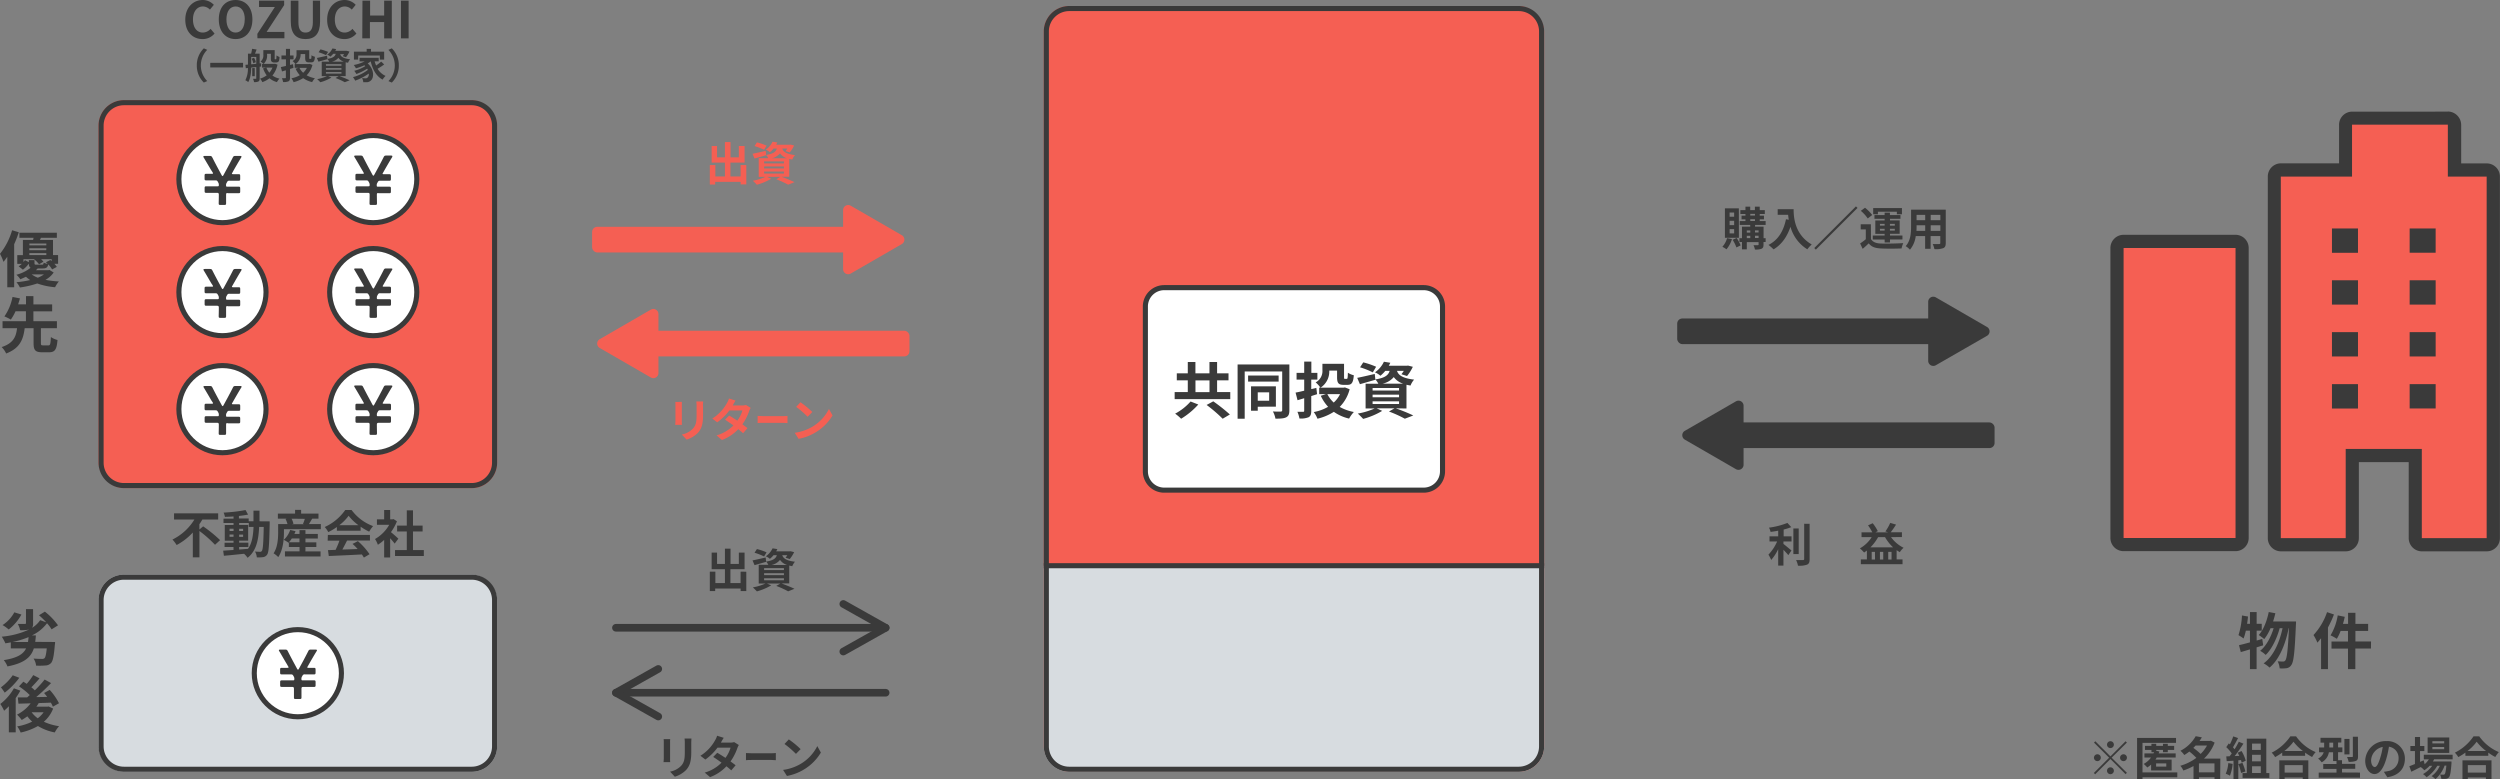 <svg xmlns="http://www.w3.org/2000/svg" viewBox="0 0 982.65 306.3"><rect x="0" y="0" width="982.65" height="306.3" fill="#808080" stroke="none"/><defs><style>.cls-1,.cls-7{fill:none;}.cls-1,.cls-5,.cls-7{stroke:#3a3a3a;}.cls-1{stroke-linecap:round;stroke-linejoin:round;stroke-width:3px;}.cls-2{fill:#f55f53;}.cls-3,.cls-5{fill:#fff;}.cls-4{fill:#3a3a3a;}.cls-5,.cls-7{stroke-miterlimit:10;stroke-width:2px;}.cls-6{fill:#d7dce0;}</style></defs><title>Asset 1</title><g id="Layer_2" data-name="Layer 2"><g id="レイヤー_2" data-name="レイヤー 2"><line class="cls-1" x1="242.1" y1="246.75" x2="348.11" y2="246.75"/><polyline class="cls-1" points="331.47 256.1 348.11 246.75 331.47 237.39"/><line class="cls-1" x1="348.11" y1="272.29" x2="242.1" y2="272.29"/><polyline class="cls-1" points="258.74 262.93 242.1 272.29 258.74 281.64"/><rect class="cls-2" x="410.27" y="2.36" width="196.67" height="301" rx="10"/><rect class="cls-3" x="450.2" y="113.06" width="116.8" height="79.6" rx="7.4"/><path class="cls-4" d="M559.6,114.06a6.41,6.41,0,0,1,6.4,6.4v64.8a6.41,6.41,0,0,1-6.4,6.4h-102a6.41,6.41,0,0,1-6.4-6.4v-64.8a6.41,6.41,0,0,1,6.4-6.4h102m0-2h-102a8.41,8.41,0,0,0-8.4,8.4v64.8a8.41,8.41,0,0,0,8.4,8.4h102a8.41,8.41,0,0,0,8.4-8.4v-64.8a8.41,8.41,0,0,0-8.4-8.4Z"/><path class="cls-4" d="M483.57,154.1v2.78H461.71V154.1h5.16v-4.61h-4.32v-2.76h4.32v-4.44h3v4.44h5.52v-4.44h3v4.44h4.49v2.76h-4.49v4.61ZM471,159a30,30,0,0,1-6.75,5.59,19.53,19.53,0,0,0-2.35-2,21.41,21.41,0,0,0,6.07-4.78Zm-1.11-4.87h5.52v-4.61h-5.52Zm7,3.62a70,70,0,0,1,6.52,5.16l-2.83,1.68a56.73,56.73,0,0,0-6.31-5.42Z"/><path class="cls-4" d="M506.8,161.25c0,1.49-.31,2.28-1.22,2.76s-2.26.55-4.25.55a9.72,9.72,0,0,0-1-2.83c1.27.07,2.66.07,3.07.05s.58-.17.58-.56V146H489.24v18.58h-2.79V143.25H506.8ZM502.58,150h-12v-2.4h12Zm-8.21,9.86v1.59h-2.64v-9.6h9.77v8Zm0-5.66v3.31h4.49v-3.31Z"/><path class="cls-4" d="M515.4,155.68v5.76c0,1.42-.27,2.11-1,2.54a8,8,0,0,1-3.65.51,10.86,10.86,0,0,0-.79-2.62c.91,0,1.92,0,2.24,0s.43-.12.43-.46v-4.89c-.92.29-1.8.55-2.62.79l-.77-3c.94-.16,2.09-.43,3.39-.74V149.2h-3v-2.64h3v-4.42h2.81v4.42h2.37v2.64H515.4v3.74l2-.48.29,2.48ZM530.49,153a15.18,15.18,0,0,1-3.91,6.94,18.05,18.05,0,0,0,5.57,2,12.83,12.83,0,0,0-1.87,2.59,16.89,16.89,0,0,1-6-2.66,21,21,0,0,1-6.44,2.71,10.89,10.89,0,0,0-1.46-2.62,17.22,17.22,0,0,0,5.64-2.06,16.91,16.91,0,0,1-2.88-4.34l2-.63h-2.62v-2.57H519a10.14,10.14,0,0,0-1.87-2.06,5,5,0,0,0,2.66-4.82V143h8.5v5.2c0,.65.07.73.36.73h.67c.36,0,.43-.34.48-2.43a7.32,7.32,0,0,0,2.33,1c-.24,2.95-.84,3.77-2.5,3.77h-1.51c-2,0-2.57-.7-2.57-3v-2.59h-3.07a7.56,7.56,0,0,1-3.41,6.69h9.05l.53-.09Zm-8.76,1.92a11.7,11.7,0,0,0,2.5,3.31,10.85,10.85,0,0,0,2.49-3.31Z"/><path class="cls-4" d="M548.66,160.5c2.45.87,5.21,2,6.84,2.81l-3.31,1.27a47.72,47.72,0,0,0-6.24-2.83l2.16-1.25h-7l2.18,1a29.43,29.43,0,0,1-7.49,3.15,27.78,27.78,0,0,0-2.11-2.09,27.78,27.78,0,0,0,6.6-2h-3.53v-9.74h5a7.12,7.12,0,0,0-1.13-1.66l0,.1c-2.07.6-4.3,1.25-6.1,1.75l-1.06-2.49c1.78-.34,4.35-.94,6.89-1.54l.24,2.16c3.82-.62,5.09-1.66,5.62-3.36h-1.73a12.9,12.9,0,0,1-1.92,1.92,7.69,7.69,0,0,0-2.13-1.35,10.43,10.43,0,0,0,3.52-4.17l2.52.41a10.92,10.92,0,0,1-.62,1.17H553l.43-.07,1.9.48a17.35,17.35,0,0,1-2.28,3.63l-2.21-.7a15.37,15.37,0,0,0,.94-1.32h-2.67c.51,1.53,1.87,2.86,6.72,3.43a7.81,7.81,0,0,0-1.41,2.33c-.58-.1-1.11-.19-1.59-.31v9.33Zm-9.07-14.13a31,31,0,0,0-5-2l1.25-1.94a30.54,30.54,0,0,1,5.06,1.73Zm-.08,7.13h10.4v-1h-10.4Zm0,2.64h10.4v-1h-10.4Zm0,2.66h10.4v-1.06h-10.4Zm12-8a7.19,7.19,0,0,1-3.67-2.59,7.85,7.85,0,0,1-4.4,2.59Z"/><path class="cls-4" d="M293.34,224.72v7.61h-2.23v-1h-10v1H279v-7.63h2.18v4.48h3.76v-5.44h-5.22v-6.53h2.12v4.45h3.1v-6h2.2v6h3.27v-4.45h2.25v6.53H287.1v5.44h4v-4.48Z"/><path class="cls-4" d="M307.15,229.33c1.83.65,3.91,1.51,5.13,2.1l-2.49,1a34.93,34.93,0,0,0-4.68-2.13l1.62-.93h-5.25l1.64.72a22.7,22.7,0,0,1-5.62,2.36,21.45,21.45,0,0,0-1.59-1.57,21,21,0,0,0,4.95-1.51h-2.64V222H302a5.1,5.1,0,0,0-.85-1.24l0,.07-4.57,1.31-.79-1.87c1.33-.25,3.26-.7,5.16-1.15l.18,1.62c2.87-.47,3.82-1.25,4.22-2.52h-1.3a9.79,9.79,0,0,1-1.44,1.44,5.84,5.84,0,0,0-1.6-1,7.92,7.92,0,0,0,2.65-3.13l1.89.3a8.18,8.18,0,0,1-.47.88h5.31l.32-.05,1.43.36a12.8,12.8,0,0,1-1.72,2.72l-1.65-.52a11.8,11.8,0,0,0,.7-1h-2c.38,1.15,1.41,2.14,5,2.57a6.25,6.25,0,0,0-1.06,1.75c-.43-.07-.83-.15-1.19-.24v7Zm-6.81-10.61a23.29,23.29,0,0,0-3.76-1.46l.94-1.45a23,23,0,0,1,3.79,1.29Zm0,5.35h7.79v-.77h-7.79Zm0,2h7.79v-.77h-7.79Zm0,2h7.79v-.79h-7.79Zm9-6a5.43,5.43,0,0,1-2.75-2,5.82,5.82,0,0,1-3.29,2Z"/><rect class="cls-2" x="232.73" y="89.15" width="103.05" height="10.08" rx="2.02"/><path class="cls-2" d="M334.39,107.52l20.06-11.58a2,2,0,0,0,0-3.5L334.39,80.86a2,2,0,0,0-3,1.74v23.18A2,2,0,0,0,334.39,107.52Z"/><rect class="cls-2" x="254.43" y="130" width="103.05" height="10.08" rx="2.02"/><path class="cls-2" d="M255.81,121.71,235.75,133.3a2,2,0,0,0,0,3.49l20.06,11.58a2,2,0,0,0,3-1.74V123.46A2,2,0,0,0,255.81,121.71Z"/><path class="cls-2" d="M293.34,64.87v7.62h-2.23v-1h-10v1.05H279V64.87h2.18v4.49h3.76V63.92h-5.22V57.38h2.12v4.45h3.1v-6h2.2v6h3.27V57.38h2.25v6.54H287.1v5.44h4V64.87Z"/><path class="cls-2" d="M307.15,69.48a54.89,54.89,0,0,1,5.13,2.11l-2.49,1a35.07,35.07,0,0,0-4.68-2.12l1.62-.94h-5.25l1.64.72a22.33,22.33,0,0,1-5.62,2.36c-.38-.41-1.14-1.19-1.59-1.57a21,21,0,0,0,4.95-1.51h-2.64V62.17H302a5.52,5.52,0,0,0-.85-1.24l0,.07c-1.55.45-3.22.94-4.57,1.31l-.79-1.87c1.33-.25,3.26-.7,5.16-1.15l.18,1.62c2.87-.47,3.82-1.24,4.22-2.52h-1.3a9.79,9.79,0,0,1-1.44,1.44,5.84,5.84,0,0,0-1.6-1,7.92,7.92,0,0,0,2.65-3.13l1.89.31c-.15.3-.29.59-.47.88h5.31l.32-.06,1.43.36a12.32,12.32,0,0,1-1.72,2.72l-1.65-.52a10.36,10.36,0,0,0,.7-1h-2c.38,1.15,1.41,2.14,5,2.57a6.25,6.25,0,0,0-1.06,1.75c-.43-.07-.83-.14-1.19-.23v7Zm-6.81-10.6a23.29,23.29,0,0,0-3.76-1.46l.94-1.46a23,23,0,0,1,3.79,1.3Zm0,5.34h7.79v-.77h-7.79Zm0,2h7.79v-.78h-7.79Zm0,2h7.79v-.79h-7.79Zm9-6a5.42,5.42,0,0,1-2.75-1.94,5.87,5.87,0,0,1-3.29,1.94Z"/><path class="cls-2" d="M268,159.36v6.09c0,.45,0,1.15.05,1.56H265.4c0-.34.09-1,.09-1.58v-6.07c0-.34,0-1-.07-1.39H268C268,158.39,268,158.79,268,159.36Zm8.34.27v3.57c0,3.87-.76,5.54-2.09,7a10.61,10.61,0,0,1-4.38,2.59l-1.87-2a8.13,8.13,0,0,0,4.32-2.27c1.24-1.35,1.48-2.7,1.48-5.51v-3.42a12.93,12.93,0,0,0-.11-1.8h2.72C276.33,158.33,276.3,158.91,276.3,159.63Z"/><path class="cls-2" d="M288,159.38h3.65a5.6,5.6,0,0,0,1.57-.2l1.84,1.14a7.91,7.91,0,0,0-.6,1.27,20.32,20.32,0,0,1-2.66,5.19c.77.56,1.47,1.08,2,1.51l-1.72,2c-.48-.45-1.15-1-1.89-1.61a16.79,16.79,0,0,1-6.44,4.27l-2.09-1.82a15.3,15.3,0,0,0,6.61-3.9c-1.17-.87-2.36-1.68-3.28-2.26l1.6-1.63c1,.54,2.09,1.27,3.23,2a12.92,12.92,0,0,0,2-4h-5.15a21.5,21.5,0,0,1-4.76,4.66l-1.94-1.49a16.57,16.57,0,0,0,5.72-6,7.3,7.3,0,0,0,.83-1.87l2.61.81A17.55,17.55,0,0,0,288,159.38Z"/><path class="cls-2" d="M300.11,163.57h7.74c.68,0,1.31-.07,1.68-.1v2.82c-.34,0-1.08-.09-1.68-.09h-7.74c-.82,0-1.78,0-2.32.09v-2.82C298.31,163.52,299.36,163.57,300.11,163.57Z"/><path class="cls-2" d="M319.28,167.75a16.91,16.91,0,0,0,6.55-7l1.41,2.54a19.21,19.21,0,0,1-6.67,6.66,19.55,19.55,0,0,1-6.68,2.54l-1.51-2.38A18.56,18.56,0,0,0,319.28,167.75Zm0-5.81-1.84,1.87a38.07,38.07,0,0,0-4.5-3.89l1.69-1.8A36.18,36.18,0,0,1,319.28,161.94Z"/><path class="cls-4" d="M263.38,291.87V298c0,.45,0,1.15.05,1.56h-2.61c0-.34.09-1,.09-1.58v-6.07c0-.34,0-1-.07-1.39h2.59C263.39,290.9,263.38,291.29,263.38,291.87Zm8.33.27v3.57c0,3.87-.75,5.54-2.09,7a10.64,10.64,0,0,1-4.37,2.59l-1.87-2a8.13,8.13,0,0,0,4.32-2.27c1.24-1.35,1.47-2.7,1.47-5.51v-3.42a13.11,13.11,0,0,0-.1-1.8h2.71C271.75,290.84,271.71,291.42,271.71,292.14Z"/><path class="cls-4" d="M283.37,291.89H287a5.6,5.6,0,0,0,1.57-.2l1.83,1.14a7.91,7.91,0,0,0-.59,1.27,20.71,20.71,0,0,1-2.67,5.19c.78.56,1.48,1.08,2,1.51l-1.71,2c-.48-.45-1.15-1-1.89-1.61a16.87,16.87,0,0,1-6.44,4.27L277,303.68a15.26,15.26,0,0,0,6.6-3.9c-1.17-.87-2.35-1.68-3.27-2.26l1.6-1.63c.95.54,2.09,1.27,3.22,2a12.7,12.7,0,0,0,2-4H282a21.46,21.46,0,0,1-4.75,4.66l-1.94-1.49a16.65,16.65,0,0,0,5.72-6,7.3,7.3,0,0,0,.83-1.87l2.61.81A19.89,19.89,0,0,0,283.37,291.89Z"/><path class="cls-4" d="M295.53,296.08h7.73c.68,0,1.32-.07,1.69-.1v2.82c-.35,0-1.08-.09-1.69-.09h-7.73c-.82,0-1.79,0-2.32.09V296C293.73,296,294.78,296.08,295.53,296.08Z"/><path class="cls-4" d="M314.69,300.26a17,17,0,0,0,6.56-7l1.4,2.54a19.17,19.17,0,0,1-6.66,6.66,19.63,19.63,0,0,1-6.68,2.54l-1.51-2.38A18.44,18.44,0,0,0,314.69,300.26Zm0-5.81-1.83,1.87a38.07,38.07,0,0,0-4.5-3.89l1.69-1.8A35.42,35.42,0,0,1,314.69,294.45Z"/><path class="cls-4" d="M72.83,7.74C72.83,2.86,76,0,79.71,0a6,6,0,0,1,4.34,1.9L82.51,3.78a3.9,3.9,0,0,0-2.74-1.24c-2.24,0-3.92,1.92-3.92,5.1s1.52,5.16,3.86,5.16a4.08,4.08,0,0,0,3.06-1.46l1.56,1.84a6,6,0,0,1-4.72,2.18C75.87,15.36,72.83,12.68,72.83,7.74Z"/><path class="cls-4" d="M86,7.62C86,2.8,88.67,0,92.59,0s6.62,2.82,6.62,7.62-2.7,7.74-6.62,7.74S86,12.42,86,7.62Zm10.22,0c0-3.18-1.4-5.08-3.6-5.08S89,4.44,89,7.62s1.4,5.18,3.6,5.18S96.19,10.78,96.19,7.62Z"/><path class="cls-4" d="M101.15,13.3l6.9-10.56h-6.24V.26h9.88V2l-6.9,10.56h7v2.48h-10.6Z"/><path class="cls-4" d="M114.29,8.42V.26h3V8.68c0,3.08,1.08,4.12,2.8,4.12s2.88-1,2.88-4.12V.26h2.84V8.42c0,4.92-2.1,6.94-5.72,6.94S114.29,13.34,114.29,8.42Z"/><path class="cls-4" d="M128.59,7.74c0-4.88,3.14-7.74,6.88-7.74a6,6,0,0,1,4.34,1.9l-1.54,1.88a3.9,3.9,0,0,0-2.74-1.24c-2.24,0-3.92,1.92-3.92,5.1s1.52,5.16,3.86,5.16a4.08,4.08,0,0,0,3.06-1.46l1.56,1.84a6,6,0,0,1-4.72,2.18C131.63,15.36,128.59,12.68,128.59,7.74Z"/><path class="cls-4" d="M142.47.26h3V6.1H151V.26H154V15.08H151V8.68h-5.6v6.4h-3Z"/><path class="cls-4" d="M157.61.26h3V15.08h-3Z"/><path class="cls-4" d="M80.12,19l1.33.59a8.75,8.75,0,0,0,0,12.27l-1.33.58a9.18,9.18,0,0,1-2.76-6.72A9.18,9.18,0,0,1,80.12,19Z"/><path class="cls-4" d="M95.53,24.7v1.81H82.64V24.7Z"/><path class="cls-4" d="M102.06,26.22V30.8c0,.63-.09,1-.5,1.23a3.55,3.55,0,0,1-1.71.25,4.84,4.84,0,0,0-.39-1.3h1.05c.17,0,.21,0,.21-.22v-4.4l-2,.21c0,1.85-.22,4.19-1.16,5.69a5,5,0,0,0-1.12-.73,10,10,0,0,0,1-4.8l-.82.08-.16-1.33,1-.09V21.09H98.7a13.72,13.72,0,0,0,.38-1.91l1.78.28c-.21.58-.44,1.15-.63,1.63h1.83v3.85l.59-.07,0,1.28Zm-3.33-.94,2-.2v-2.7h-2Zm1.11-2.58a5.47,5.47,0,0,1,.71,1.74l-1,.42a5.83,5.83,0,0,0-.63-1.77Zm.3,7.26h-1v-3.2h1Zm8.94-4.56a9.93,9.93,0,0,1-2,4.29,7.5,7.5,0,0,0,2.78,1.21,5.84,5.84,0,0,0-1,1.37,7.67,7.67,0,0,1-2.93-1.5,10,10,0,0,1-2.81,1.51,6.5,6.5,0,0,0-.89-1.38,7.77,7.77,0,0,0,2.59-1.29,10.19,10.19,0,0,1-1.42-2.75l1.29-.29H103V25.11h.58a8,8,0,0,0-1.16-.92,3,3,0,0,0,1.09-2.65V19.7h4.46v3.1a1.49,1.49,0,0,0,0,.42.14.14,0,0,0,.14.07h.23a.22.22,0,0,0,.18-.06c.06,0,.08-.11.11-.29s0-.63.06-1.16a3.81,3.81,0,0,0,1.19.61,6.77,6.77,0,0,1-.2,1.45,1,1,0,0,1-.47.56,1.73,1.73,0,0,1-.76.16h-.73a1.32,1.32,0,0,1-.94-.35c-.22-.22-.32-.53-.32-1.4V21.15h-1.48v.42a4.31,4.31,0,0,1-1.38,3.54h4.2l.27-.06Zm-4.37,1.17a7.17,7.17,0,0,0,1.15,2,6.58,6.58,0,0,0,1.23-2Z"/><path class="cls-4" d="M114,27.11v3.37c0,.82-.15,1.23-.6,1.48a4.82,4.82,0,0,1-2.13.29,6,6,0,0,0-.46-1.52c.53,0,1.12,0,1.3,0s.25-.06.25-.26V27.63l-1.52.46-.45-1.73c.54-.1,1.22-.26,2-.44V23.33h-1.76V21.79h1.76V19.21H114v2.58h1.39v1.54H114v2.19l1.17-.28.16,1.44Zm8.81-1.57a8.81,8.81,0,0,1-2.28,4.05,10.08,10.08,0,0,0,3.25,1.16,7.69,7.69,0,0,0-1.09,1.52,9.83,9.83,0,0,1-3.53-1.56,12.22,12.22,0,0,1-3.76,1.59,6.22,6.22,0,0,0-.85-1.53,10,10,0,0,0,3.29-1.21A9.7,9.7,0,0,1,116.19,27l1.18-.36h-1.53v-1.5h.28A6.29,6.29,0,0,0,115,24a2.91,2.91,0,0,0,1.55-2.81V19.72h5v3c0,.37,0,.42.21.42h.39c.21,0,.25-.2.28-1.42a4.28,4.28,0,0,0,1.36.59c-.14,1.72-.49,2.2-1.45,2.2h-.89c-1.15,0-1.5-.41-1.5-1.78V21.26h-1.79a4.44,4.44,0,0,1-2,3.91h5.28l.31-.06Zm-5.11,1.13a6.65,6.65,0,0,0,1.46,1.93,6.41,6.41,0,0,0,1.45-1.93Z"/><path class="cls-4" d="M133.44,29.93a42.39,42.39,0,0,1,4,1.64l-1.93.74a28,28,0,0,0-3.64-1.65l1.26-.73H129l1.27.56a17,17,0,0,1-4.37,1.83,15.65,15.65,0,0,0-1.23-1.21,16.66,16.66,0,0,0,3.85-1.18h-2.06V24.24h2.93a4.06,4.06,0,0,0-.66-1l0,0c-1.21.35-2.51.73-3.56,1l-.62-1.45c1-.2,2.54-.55,4-.9l.14,1.26c2.23-.36,3-1,3.28-2h-1a7.9,7.9,0,0,1-1.12,1.12,4.38,4.38,0,0,0-1.25-.78,6.06,6.06,0,0,0,2.06-2.44l1.47.24a5.51,5.51,0,0,1-.36.68H136l.25,0,1.11.28A9.86,9.86,0,0,1,136,22.48l-1.29-.41c.17-.21.36-.48.55-.77h-1.56c.3.9,1.09,1.67,3.92,2a4.84,4.84,0,0,0-.82,1.36q-.51-.07-.93-.18v5.45Zm-5.3-8.25a18,18,0,0,0-2.92-1.14l.73-1.13a17.54,17.54,0,0,1,3,1Zm0,4.16h6.07v-.6H128.1Zm0,1.54h6.07v-.6H128.1Zm0,1.55h6.07v-.61H128.1Zm7-4.69a4.19,4.19,0,0,1-2.14-1.51,4.51,4.51,0,0,1-2.57,1.51Z"/><path class="cls-4" d="M151,25.33a24.35,24.35,0,0,1-2.58,1.7,7.09,7.09,0,0,0,3.13,2.81,7.28,7.28,0,0,0-1.17,1.45c-2.49-1.33-3.88-3.91-4.68-7.17h0a9.29,9.29,0,0,1-1.17.81c2.64,2.3,2.54,5.78,1.15,6.79a2.3,2.3,0,0,1-1.71.59c-.35,0-.78,0-1.19,0a3.46,3.46,0,0,0-.47-1.59c.53,0,1,.06,1.34.06a1,1,0,0,0,.84-.29,1.83,1.83,0,0,0,.46-1.57,21.8,21.8,0,0,1-5.35,2.78,6.74,6.74,0,0,0-.87-1.39,16.19,16.19,0,0,0,5.85-2.83c-.09-.17-.17-.34-.27-.49a20.41,20.41,0,0,1-4.24,2.1,6.74,6.74,0,0,0-.84-1.26A15.31,15.31,0,0,0,143.57,26c-.11-.11-.22-.23-.35-.34a20.25,20.25,0,0,1-3.32,1.19,8.74,8.74,0,0,0-.85-1.3,16.68,16.68,0,0,0,4.28-1.41h-2V22.71h7.52v1.41h-1.6a14.12,14.12,0,0,0,.58,1.62,17.45,17.45,0,0,0,2-1.53Zm-10.24-1.9h-1.64V20.31h5v-1.1h1.71v1.1H151v3.12h-1.71V21.82H140.8Z"/><path class="cls-4" d="M154,32.46l-1.33-.58a8.75,8.75,0,0,0,0-12.27L154,19a9.22,9.22,0,0,1,2.76,6.72A9.22,9.22,0,0,1,154,32.46Z"/><path class="cls-4" d="M79.85,206.89a52,52,0,0,1,6.66,5.42l-2,1.82a46.71,46.71,0,0,0-6.12-5.42v10.36h-2.6v-9.76a23.89,23.89,0,0,1-6.36,4.92,14.29,14.29,0,0,0-1.64-2.16,21,21,0,0,0,8.62-7.86h-8v-2.44H85.75v2.44H79.53a20.14,20.14,0,0,1-1.16,1.84v2.08Z"/><path class="cls-4" d="M106,204.93s0,.78,0,1.06c-.18,8.18-.34,11.08-1,12a2.23,2.23,0,0,1-1.58,1,13.42,13.42,0,0,1-2.48.08,5.57,5.57,0,0,0-.7-2.28c.88.08,1.64.1,2,.1a.73.73,0,0,0,.68-.34c.42-.54.62-3,.74-9.44h-1.8c-.26,5.36-1.18,9.48-4.54,12.14a7.79,7.79,0,0,0-1.4-1.58c-2.88.3-5.76.6-7.92.78l-.28-2,4.06-.28V215H88.27v-1.68h3.52v-.78H88.35v-6.18h3.44v-.78H87.85v-1.72h3.94V203c-1.16.08-2.3.14-3.38.16a7.41,7.41,0,0,0-.52-1.68,62,62,0,0,0,8.62-1l1,1.78c-1.06.22-2.3.4-3.6.54v1h3.84v1.1h1.88c0-1.32,0-2.7,0-4.18H102c0,1.46,0,2.86,0,4.18Zm-15.76,3.78h1.56v-.88H90.23ZM91.79,211v-.9H90.23v.9ZM94,216c1.14-.08,2.32-.18,3.48-.28,1.56-2.16,2-5,2.18-8.6H97.79v-1.56H94v.78h3.54v6.18H94v.78h3.62V215H94Zm1.56-7.28v-.88H94v.88ZM94,210.13v.9h1.56v-.9Z"/><path class="cls-4" d="M126.11,206v2h-14.5v1.2c0,2.8-.36,7-2.24,9.78a9.44,9.44,0,0,0-1.84-1.5c1.64-2.44,1.8-5.92,1.8-8.3V206H113a10.23,10.23,0,0,0-.76-2l.44-.12h-3.46v-2h6.76v-1.46h2.38v1.46h6.82v2h-2.48c-.46.76-.9,1.52-1.28,2.12Zm-6.06,10.72H126v2H112v-2h5.74V215h-4.2v-1.78l-.12.12a10.46,10.46,0,0,0-1.88-1.14,9.41,9.41,0,0,0,2.52-3.9l2.1.48c-.12.36-.28.72-.44,1.08h2v-1.48h2.34v1.48h4.86v1.82h-4.86v1.5h4.28V215h-4.28Zm-2.34-3.58v-1.5h-3a11.76,11.76,0,0,1-1.14,1.5Zm-3.1-9.26a8.94,8.94,0,0,1,.74,2l-.6.16h4.7l-.36-.1a17,17,0,0,0,.72-2Z"/><path class="cls-4" d="M132.41,207.15a23.09,23.09,0,0,1-3.38,2,9.29,9.29,0,0,0-1.4-2,19.86,19.86,0,0,0,8.08-6.7h2.48a18.29,18.29,0,0,0,8.46,6.34,12.33,12.33,0,0,0-1.54,2.18,24.17,24.17,0,0,1-3.36-1.94v1.58h-9.34Zm-3.54,3.12h16.54v2.2h-9c-.58,1.18-1.24,2.42-1.84,3.54,1.92-.06,4-.14,6-.22a23.84,23.84,0,0,0-2-2l2.1-1.1a26.9,26.9,0,0,1,4.58,5.14l-2.22,1.34a10.6,10.6,0,0,0-.8-1.24c-4.7.26-9.64.46-13,.62l-.32-2.32,3-.1a38.41,38.41,0,0,0,1.52-3.62h-4.64Zm12-3.84a19.46,19.46,0,0,1-3.84-3.7,18.18,18.18,0,0,1-3.66,3.7Z"/><path class="cls-4" d="M155.13,213.67c-.42-.56-1.1-1.36-1.78-2.1v7.54H151v-6.9a16.55,16.55,0,0,1-2.48,1.92,9.53,9.53,0,0,0-1.12-2.26,14.94,14.94,0,0,0,5.58-5.58h-4.82v-2.16H151v-3.68h2.36v3.68h.9l.42-.1,1.34.86a19.41,19.41,0,0,1-2.36,4.28c1,.78,2.5,2.16,2.92,2.56Zm11.46,2.54v2.32H155.27v-2.32h4.62v-7.32h-3.8v-2.3h3.8v-6h2.44v6h3.78v2.3h-3.78v7.32Z"/><rect class="cls-2" x="38.73" y="39.36" width="156.67" height="152.5" rx="10"/><circle class="cls-5" cx="87.44" cy="70.4" r="17.13"/><path class="cls-4" d="M88.87,76.61c0,1.33,0,3,0,3.32,0,.52-.16.63-.76.63H86.72c-.63,0-.76-.09-.76-.66,0-.35.05-2,.05-3.29,0-.68-.14-.81-.82-.81H83.32l-2.23,0c-.57,0-.66-.16-.66-.79v-1c0-.62.09-.78.66-.78l2.23,0h2.2c.41,0,.49-.08.49-.51a1.56,1.56,0,0,0-.25-1l-.13-.25c-.27-.49-.44-.57-1-.57H83.29c-.76,0-1.88,0-2.23,0-.57,0-.65-.16-.65-.79v-1c0-.62.08-.79.65-.79.35,0,1.41,0,2.2,0,.3,0,.47-.06.47-.19a.61.61,0,0,0-.11-.3L83,66.85C82,65.22,81.09,63.61,80.11,62a1.08,1.08,0,0,1-.19-.44c0-.19.21-.27.65-.27h1.77c.71,0,.87.11,1.17.73.65,1.28,1.33,2.59,2,3.84l1.58,2.94c.16.27.27.4.38.4s.24-.13.38-.4l1.6-2.94c.68-1.28,1.36-2.56,2-3.84.3-.62.46-.73,1.17-.73h1.66c.43,0,.65.08.65.27a1.08,1.08,0,0,1-.19.44c-1,1.63-1.93,3.23-2.83,4.81L91.26,68a.5.5,0,0,0-.11.27c0,.13.14.19.44.19.78,0,1.82,0,2.17,0,.57,0,.65.17.65.79v1c0,.63-.08.79-.65.79-.35,0-1.44,0-2.2,0H90.25a.87.87,0,0,0-1,.55l-.16.27a1.63,1.63,0,0,0-.24,1c0,.43.08.51.51.51h2.21l2.2,0c.57,0,.65.16.65.78v1c0,.63-.08.79-.65.79l-2.2,0H89.68C89,75.8,88.87,75.93,88.87,76.61Z"/><circle class="cls-5" cx="87.44" cy="114.82" r="17.13"/><path class="cls-4" d="M88.87,121c0,1.33,0,3,0,3.32,0,.51-.16.62-.76.62H86.72c-.63,0-.76-.08-.76-.65,0-.35.05-2,.05-3.29,0-.68-.14-.82-.82-.82H83.32c-.79,0-1.88,0-2.23,0-.57,0-.66-.16-.66-.79v-1c0-.62.09-.79.66-.79.35,0,1.44,0,2.23,0h2.2c.41,0,.49-.08.49-.52a1.6,1.6,0,0,0-.25-1l-.13-.24c-.27-.49-.44-.57-1-.57H83.29c-.76,0-1.88,0-2.23,0-.57,0-.65-.17-.65-.79v-1c0-.63.08-.79.65-.79.35,0,1.41,0,2.2,0,.3,0,.47-.06.47-.19a.55.55,0,0,0-.11-.3L83,111.26c-.95-1.63-1.87-3.23-2.85-4.84a1.05,1.05,0,0,1-.19-.43c0-.19.21-.27.65-.27h1.77c.71,0,.87.1,1.17.73.65,1.28,1.33,2.58,2,3.83l1.58,2.94c.16.27.27.41.38.41s.24-.14.38-.41l1.6-2.94c.68-1.27,1.36-2.55,2-3.83.3-.63.46-.73,1.17-.73h1.66c.43,0,.65.08.65.27a1.05,1.05,0,0,1-.19.43c-1,1.63-1.93,3.24-2.83,4.82l-.68,1.19a.53.53,0,0,0-.11.28c0,.13.14.19.44.19.78,0,1.82,0,2.17,0,.57,0,.65.16.65.79v1c0,.62-.08.79-.65.79-.35,0-1.44,0-2.2,0H90.25a.87.87,0,0,0-1,.54l-.16.27a1.67,1.67,0,0,0-.24,1c0,.44.08.52.51.52h2.21c.78,0,1.84,0,2.2,0,.57,0,.65.17.65.79v1c0,.63-.08.79-.65.79-.36,0-1.42,0-2.2,0H89.68C89,120.21,88.87,120.35,88.87,121Z"/><circle class="cls-5" cx="146.7" cy="70.4" r="17.13"/><path class="cls-4" d="M148.13,76.61c0,1.33.05,3,.05,3.32,0,.52-.16.63-.76.63H146c-.63,0-.76-.09-.76-.66,0-.35.05-2,.05-3.29,0-.68-.13-.81-.82-.81h-1.87l-2.23,0c-.57,0-.65-.16-.65-.79v-1c0-.62.08-.78.65-.78l2.23,0h2.2c.41,0,.49-.08.49-.51a1.63,1.63,0,0,0-.24-1l-.14-.25c-.27-.49-.44-.57-1-.57h-1.33c-.76,0-1.88,0-2.23,0-.57,0-.65-.16-.65-.79v-1c0-.62.08-.79.65-.79.35,0,1.42,0,2.2,0,.3,0,.47-.06.47-.19a.61.61,0,0,0-.11-.3l-.66-1.14c-.95-1.63-1.87-3.24-2.85-4.84a1.08,1.08,0,0,1-.19-.44c0-.19.22-.27.65-.27h1.77c.71,0,.87.11,1.17.73.65,1.28,1.33,2.59,2,3.84l1.58,2.94c.16.27.27.4.38.4s.24-.13.38-.4l1.61-2.94c.68-1.28,1.36-2.56,2-3.84.3-.62.46-.73,1.17-.73h1.66c.43,0,.65.08.65.27A1.08,1.08,0,0,1,154,62c-1,1.63-1.93,3.23-2.83,4.81l-.68,1.2a.5.5,0,0,0-.11.27c0,.13.14.19.44.19.79,0,1.82,0,2.17,0,.57,0,.66.17.66.79v1c0,.63-.09.79-.66.79-.35,0-1.44,0-2.2,0h-1.31a.87.87,0,0,0-1,.55l-.16.27a1.63,1.63,0,0,0-.24,1c0,.43.08.51.51.51h2.21l2.2,0c.57,0,.65.16.65.78v1c0,.63-.08.79-.65.79l-2.2,0h-1.91C148.26,75.8,148.13,75.93,148.13,76.61Z"/><circle class="cls-5" cx="146.7" cy="114.82" r="17.13"/><path class="cls-4" d="M148.13,121c0,1.33.05,3,.05,3.32,0,.51-.16.62-.76.62H146c-.63,0-.76-.08-.76-.65,0-.35.05-2,.05-3.29,0-.68-.13-.82-.82-.82h-1.87c-.79,0-1.88,0-2.23,0-.57,0-.65-.16-.65-.79v-1c0-.62.08-.79.65-.79.35,0,1.44,0,2.23,0h2.2c.41,0,.49-.08.49-.52a1.67,1.67,0,0,0-.24-1l-.14-.24c-.27-.49-.44-.57-1-.57h-1.33c-.76,0-1.88,0-2.23,0-.57,0-.65-.17-.65-.79v-1c0-.63.08-.79.65-.79.35,0,1.42,0,2.2,0,.3,0,.47-.06.47-.19a.55.55,0,0,0-.11-.3l-.66-1.15c-.95-1.63-1.87-3.23-2.85-4.84a1.05,1.05,0,0,1-.19-.43c0-.19.22-.27.65-.27h1.77c.71,0,.87.1,1.17.73.65,1.28,1.33,2.58,2,3.83l1.58,2.94c.16.27.27.41.38.41s.24-.14.38-.41l1.61-2.94c.68-1.27,1.36-2.55,2-3.83.3-.63.46-.73,1.17-.73h1.66c.43,0,.65.08.65.27a1.05,1.05,0,0,1-.19.43c-1,1.63-1.93,3.24-2.83,4.82l-.68,1.19a.53.53,0,0,0-.11.28c0,.13.14.19.44.19.79,0,1.82,0,2.17,0,.57,0,.66.16.66.79v1c0,.62-.09.79-.66.79-.35,0-1.44,0-2.2,0h-1.31a.87.87,0,0,0-1,.54l-.16.27a1.67,1.67,0,0,0-.24,1c0,.44.08.52.51.52h2.21c.79,0,1.85,0,2.2,0,.57,0,.65.17.65.79v1c0,.63-.08.79-.65.79-.35,0-1.41,0-2.2,0h-1.91C148.26,120.21,148.13,120.35,148.13,121Z"/><circle class="cls-5" cx="87.44" cy="160.82" r="17.13"/><path class="cls-4" d="M88.87,167c0,1.33,0,3,0,3.32,0,.51-.16.62-.76.62H86.72c-.63,0-.76-.08-.76-.65,0-.35.05-2,.05-3.29,0-.68-.14-.82-.82-.82H83.32c-.79,0-1.88,0-2.23,0-.57,0-.66-.16-.66-.79v-1c0-.62.09-.79.66-.79.35,0,1.44,0,2.23,0h2.2c.41,0,.49-.08.49-.52a1.6,1.6,0,0,0-.25-1l-.13-.24c-.27-.49-.44-.57-1-.57H83.29c-.76,0-1.88,0-2.23,0-.57,0-.65-.17-.65-.79v-1c0-.63.08-.79.65-.79.35,0,1.41,0,2.2,0,.3,0,.47-.06.47-.19a.55.55,0,0,0-.11-.3L83,157.26c-.95-1.63-1.87-3.23-2.85-4.84a1.05,1.05,0,0,1-.19-.43c0-.19.21-.27.65-.27h1.77c.71,0,.87.1,1.17.73.65,1.28,1.33,2.58,2,3.83l1.58,2.94c.16.27.27.41.38.41s.24-.14.38-.41l1.6-2.94c.68-1.27,1.36-2.55,2-3.83.3-.63.46-.73,1.17-.73h1.66c.43,0,.65.08.65.27a1.05,1.05,0,0,1-.19.43c-1,1.63-1.93,3.24-2.83,4.82l-.68,1.19a.53.53,0,0,0-.11.28c0,.13.14.19.44.19.78,0,1.82,0,2.17,0,.57,0,.65.16.65.79v1c0,.62-.08.79-.65.79-.35,0-1.44,0-2.2,0H90.25a.87.87,0,0,0-1,.54l-.16.27a1.67,1.67,0,0,0-.24,1c0,.44.08.52.51.52h2.21c.78,0,1.84,0,2.2,0,.57,0,.65.17.65.79v1c0,.63-.08.79-.65.79-.36,0-1.42,0-2.2,0H89.68C89,166.21,88.87,166.35,88.87,167Z"/><circle class="cls-5" cx="146.7" cy="160.82" r="17.13"/><path class="cls-4" d="M148.13,167c0,1.33.05,3,.05,3.32,0,.51-.16.62-.76.62H146c-.63,0-.76-.08-.76-.65,0-.35.05-2,.05-3.29,0-.68-.13-.82-.82-.82h-1.87c-.79,0-1.88,0-2.23,0-.57,0-.65-.16-.65-.79v-1c0-.62.08-.79.65-.79.35,0,1.44,0,2.23,0h2.2c.41,0,.49-.08.49-.52a1.67,1.67,0,0,0-.24-1l-.14-.24c-.27-.49-.44-.57-1-.57h-1.33c-.76,0-1.88,0-2.23,0-.57,0-.65-.17-.65-.79v-1c0-.63.08-.79.65-.79.35,0,1.42,0,2.2,0,.3,0,.47-.06.47-.19a.55.55,0,0,0-.11-.3l-.66-1.15c-.95-1.63-1.87-3.23-2.85-4.84a1.05,1.05,0,0,1-.19-.43c0-.19.22-.27.65-.27h1.77c.71,0,.87.1,1.17.73.65,1.28,1.33,2.58,2,3.83l1.58,2.94c.16.27.27.41.38.41s.24-.14.38-.41l1.61-2.94c.68-1.27,1.36-2.55,2-3.83.3-.63.46-.73,1.17-.73h1.66c.43,0,.65.08.65.27a1.05,1.05,0,0,1-.19.43c-1,1.63-1.93,3.24-2.83,4.82l-.68,1.19a.53.53,0,0,0-.11.28c0,.13.14.19.44.19.79,0,1.82,0,2.17,0,.57,0,.66.16.66.79v1c0,.62-.09.79-.66.79-.35,0-1.44,0-2.2,0h-1.31a.87.87,0,0,0-1,.54l-.16.27a1.67,1.67,0,0,0-.24,1c0,.44.08.52.51.52h2.21c.79,0,1.85,0,2.2,0,.57,0,.65.17.65.79v1c0,.63-.08.79-.65.79-.35,0-1.41,0-2.2,0h-1.91C148.26,166.21,148.13,166.35,148.13,167Z"/><path class="cls-4" d="M185.4,41.36a8,8,0,0,1,8,8v132.5a8,8,0,0,1-8,8H48.73a8,8,0,0,1-8-8V49.36a8,8,0,0,1,8-8H185.4m0-2H48.73a10,10,0,0,0-10,10v132.5a10,10,0,0,0,10,10H185.4a10,10,0,0,0,10-10V49.36a10,10,0,0,0-10-10Z"/><rect class="cls-6" x="38.73" y="225.86" width="156.67" height="77.5" rx="10"/><path class="cls-4" d="M185.4,227.86a8,8,0,0,1,8,8v57.5a8,8,0,0,1-8,8H48.73a8,8,0,0,1-8-8v-57.5a8,8,0,0,1,8-8H185.4m0-2H48.73a10,10,0,0,0-10,10v57.5a10,10,0,0,0,10,10H185.4a10,10,0,0,0,10-10v-57.5a10,10,0,0,0-10-10Z"/><path class="cls-4" d="M21.65,252.34s0,.79-.1,1.16c-.36,4.36-.76,6.36-1.53,7.15a3.14,3.14,0,0,1-2.23.93,26.86,26.86,0,0,1-3.6.05,6.26,6.26,0,0,0-1-2.78c1.34.12,2.68.14,3.28.14a1.44,1.44,0,0,0,1-.26c.38-.31.67-1.49.91-3.87H13.3c-1.11,3.46-3.72,5.81-10.37,7.08a9.26,9.26,0,0,0-1.44-2.47c5.37-.86,7.68-2.37,8.76-4.61h-6v-2.37c-.69.14-1.41.26-2.13.38A17.83,17.83,0,0,0,.7,250.25a32.19,32.19,0,0,0,10.72-2.8,14.52,14.52,0,0,1-3.5.26A8.89,8.89,0,0,0,7,245.24c1.1,0,2.4,0,2.76,0s.45-.1.45-.39v-5.42H13V245a2.73,2.73,0,0,1-.4,1.77,10.08,10.08,0,0,0,3.19-3l2.4.84a33.85,33.85,0,0,0-2.86-2.78l2.31-1.42a25.86,25.86,0,0,1,5.16,5.38l-2.52,1.58a15.86,15.86,0,0,0-1.8-2.4,16,16,0,0,1-5.93,4.78h1.56c-.07.89-.15,1.75-.27,2.54ZM8.42,241.54a18.91,18.91,0,0,1-5,5.88A15.4,15.4,0,0,0,1,245.69a13.65,13.65,0,0,0,4.63-5ZM11,252.34c.1-.6.17-1.25.24-1.92a35,35,0,0,1-6.29,1.92Z"/><path class="cls-4" d="M8,271.47a31,31,0,0,1-1.83,2.91v13.48H3.48V277.59a21.91,21.91,0,0,1-1.87,1.78A17.29,17.29,0,0,0,.12,276.7a20.56,20.56,0,0,0,5.35-6.16Zm-.41-5.06a29.22,29.22,0,0,1-5.74,5.85,23.83,23.83,0,0,0-1.48-2.09A20.14,20.14,0,0,0,5,265.42Zm13.3,12.09a13.13,13.13,0,0,1-3.65,5.19,21.85,21.85,0,0,0,6,1.75,10.58,10.58,0,0,0-1.71,2.45,19.68,19.68,0,0,1-6.62-2.52,23.81,23.81,0,0,1-6.8,2.57,9.36,9.36,0,0,0-1.36-2.43,20.7,20.7,0,0,0,5.9-1.87,13,13,0,0,1-1.89-2.09A23.36,23.36,0,0,1,8.54,283a16.25,16.25,0,0,0-1.84-2.11,15.47,15.47,0,0,0,5.35-4.44l-4.8.14L7,274.11c1.08,0,2.33,0,3.7,0l1-.91a27.18,27.18,0,0,0-4.23-3.41l1.71-1.85c.41.26.86.55,1.32.86a27.71,27.71,0,0,0,2.57-3.45l2.47,1.27c-1,1.22-2.21,2.52-3.22,3.53a15.64,15.64,0,0,1,1.37,1.2,43.71,43.71,0,0,0,3.86-4.25l2.52,1.39A76.45,76.45,0,0,1,14.23,274l4.3-.07a19.06,19.06,0,0,0-1.2-1.54l2.21-1.22a24.13,24.13,0,0,1,3.65,5.25l-2.4,1.35a14.78,14.78,0,0,0-.8-1.59c-1.58.08-3.21.12-4.77.17-.29.48-.6,1-.94,1.42h4.35l.45-.1ZM12.46,280a11.16,11.16,0,0,0,2.37,2.33,10.75,10.75,0,0,0,2.31-2.36H12.48Z"/><path class="cls-4" d="M7.39,91.29A46.22,46.22,0,0,1,5.57,96v16.92H2.86v-12a20.26,20.26,0,0,1-1.49,2A19.77,19.77,0,0,0,0,99.77,26.63,26.63,0,0,0,4.75,90.5ZM21.1,107.11A9.56,9.56,0,0,1,17.86,110a38.8,38.8,0,0,0,5.28.63,11,11,0,0,0-1.49,2.27,27.61,27.61,0,0,1-7-1.48A37,37,0,0,1,7.83,113a8.9,8.9,0,0,0-1.37-2.06,42.42,42.42,0,0,0,5.4-.87,11,11,0,0,1-1.66-1.29c-.67.33-1.41.65-2.21,1A7,7,0,0,0,6.43,108a14.72,14.72,0,0,0,5.6-2.76c-.51-.29-.68-.79-.7-1.63A10.5,10.5,0,0,1,9,106l-1.68-1.34a6.2,6.2,0,0,0,1.25-.94H6.79v-3.43H9V94.32h4c.07-.27.12-.55.19-.84H7.63v-2H22.35v2H16.08l-.38.84h5.13v5.93h2v3.43H21.34a9.7,9.7,0,0,1,1,1.22l-1.85,1a12,12,0,0,0-1.54-2c-.21,1.23-.76,1.61-2.13,1.61h-2a6.84,6.84,0,0,1-.72.7h4.87l.48-.1Zm-7.54-4.85v1.2c0,.51.15.58.79.58h2.12c.48,0,.6-.12.69-.82a5.83,5.83,0,0,0,1.56.51c-.21-.22-.45-.46-.67-.65l1.75-.89c.17.15.34.29.51.46v-.77H16.15a6.65,6.65,0,0,1,.92,1l-1.73,1a9.13,9.13,0,0,0-2-2H9.22V103c.21-.24.43-.5.6-.74l1.51.81v-.84Zm-2-6.55v.72h6.65v-.72Zm6.65,1.87H11.52v.77h6.65Zm-6.65,2.67h6.65V99.5H11.52Zm.91,7.61a9.92,9.92,0,0,0,2.38,1.29,10.1,10.1,0,0,0,2.42-1.29Z"/><path class="cls-4" d="M19,135.77c.72,0,.87-.46,1-3.29a7.94,7.94,0,0,0,2.6,1.15c-.29,3.79-1.06,4.83-3.29,4.83H16.51c-2.68,0-3.31-.89-3.31-3.6V129H9.7c-.53,4.27-1.76,7.85-7.28,9.94a8.86,8.86,0,0,0-1.77-2.52c4.77-1.56,5.69-4.25,6.05-7.42H1v-2.76h9.19v-3.89H6.1a17.89,17.89,0,0,1-1.85,3.27,18.43,18.43,0,0,0-2.52-1.25,20,20,0,0,0,3.19-7.66l2.93.58c-.22.74-.46,1.51-.72,2.33h3.09V116.4h2.91v3.24H20.5v2.73H13.13v3.89h9.24V129H16.08v5.84c0,.79.12.91.87.91Z"/><circle class="cls-5" cx="117.07" cy="264.61" r="17.13"/><path class="cls-4" d="M118.5,270.82c0,1.33,0,3,0,3.32,0,.51-.16.62-.76.62h-1.44c-.63,0-.76-.08-.76-.65,0-.35,0-2,0-3.29,0-.68-.14-.82-.82-.82H113c-.79,0-1.88,0-2.23,0-.57,0-.66-.16-.66-.79v-1c0-.62.09-.79.66-.79.35,0,1.44,0,2.23,0h2.2c.41,0,.49-.08.49-.52a1.61,1.61,0,0,0-.24-1l-.14-.25c-.27-.49-.44-.57-1-.57h-1.33c-.76,0-1.88,0-2.23,0-.57,0-.65-.17-.65-.79v-1c0-.63.08-.79.65-.79.35,0,1.41,0,2.2,0,.3,0,.47-.06.47-.19a.58.58,0,0,0-.11-.3l-.66-1.14c-1-1.64-1.87-3.24-2.85-4.85a1.05,1.05,0,0,1-.19-.43c0-.19.22-.27.65-.27H112c.71,0,.87.11,1.17.73.65,1.28,1.33,2.59,2,3.84l1.58,2.93c.16.28.27.41.38.41s.24-.13.38-.41l1.6-2.93c.68-1.28,1.36-2.56,2-3.84.3-.62.46-.73,1.17-.73h1.66c.43,0,.65.08.65.27a1.05,1.05,0,0,1-.19.43c-1,1.64-1.93,3.24-2.83,4.82l-.68,1.19a.53.53,0,0,0-.11.28c0,.13.14.19.44.19.78,0,1.82,0,2.17,0,.57,0,.65.16.65.79v1c0,.62-.08.79-.65.79-.35,0-1.44,0-2.2,0h-1.31a.87.87,0,0,0-1,.54l-.16.28a1.61,1.61,0,0,0-.24,1c0,.44.08.52.51.52h2.21c.78,0,1.85,0,2.2,0,.57,0,.65.17.65.79v1c0,.63-.08.79-.65.79-.35,0-1.42,0-2.2,0h-1.91C118.63,270,118.5,270.14,118.5,270.82Z"/><path class="cls-4" d="M680.76,94a11.88,11.88,0,0,1-2.15,4A11.07,11.07,0,0,0,677,97a8.55,8.55,0,0,0,1.85-3.4Zm2.73-.54H678V81.88h5.47Zm-1.87-9.92h-1.78v1.65h1.78Zm0,3.26h-1.78V88.5h1.78Zm0,3.26h-1.78v1.69h1.78Zm1,3.49a16.26,16.26,0,0,1,1.55,2.9l-1.65.81a15.63,15.63,0,0,0-1.48-3ZM694,95.13h-.83v1c0,.9-.18,1.35-.77,1.64a6.4,6.4,0,0,1-2.61.31,6.47,6.47,0,0,0-.56-1.71h1.69c.24,0,.31-.07.31-.27v-.93h-4.63V98H684.7V95.13h-1v-1.5h1V89.1h3.24v-.69h-4.12V86.9h2.25v-.7h-1.53V84.77h1.53v-.66h-2V82.6h2V81.23h1.87V82.6h1.84V81.23h1.9V82.6h2v1.51h-2v.66h1.66V86.2h-1.66v.7H694v1.51h-4.16v.69h3.35v4.53H694Zm-7.4-4.54v.83h1.37v-.83Zm0,3h1.37v-.9h-1.37Zm1.37-8.86h1.84v-.66h-1.84Zm0,2.13h1.84v-.7h-1.84Zm1.85,3.69v.83h1.41v-.83Zm1.41,3v-.9h-1.41v.9Z"/><path class="cls-4" d="M705,82.22c0,3.4.49,10,7.12,13.88A11.09,11.09,0,0,0,710.39,98a15.2,15.2,0,0,1-6.63-8.87c-1.35,4-3.51,7-6.64,8.89a18,18,0,0,0-2-1.75c3.75-1.89,5.89-5.36,6.88-10.1l1.1.2a18.11,18.11,0,0,1-.25-1.94h-4.11V82.22Z"/><path class="cls-4" d="M730.12,81.73,713.73,98.12l-.61-.62L729.5,81.12Z"/><path class="cls-4" d="M735.4,93.94c.71,1.21,2,1.71,3.8,1.78,2.16.09,6.41,0,8.9-.16a9.83,9.83,0,0,0-.67,2.09c-2.23.11-6,.14-8.25,0s-3.58-.61-4.66-2c-.72.71-1.46,1.39-2.38,2.16l-1-2.12a20.71,20.71,0,0,0,2.23-1.66V90.16h-2v-2h4Zm-1.27-8.07a14.41,14.41,0,0,0-2.71-3l1.64-1.22a15.86,15.86,0,0,1,2.83,2.86Zm6.64,8.27h-4.66V92.59h4.66v-.67h-3.66V86.65h3.66V86h-4V84.54h4V83.6h2.09v.94H747V86h-4.12v.63h3.81v5.27h-3.81v.67h4.89v1.55h-4.89v1.19h-2.09Zm-2.63-9.91h-1.87V81.77h11.31v2.46h-2v-1h-7.45Zm.79,4.45h1.84V88h-1.84Zm1.84,1.95v-.71h-1.84v.71ZM742.86,88v.7h1.91V88Zm1.91,1.94h-1.91v.71h1.91Z"/><path class="cls-4" d="M764.8,95.49c0,1.15-.25,1.73-1,2.05a8.34,8.34,0,0,1-3.46.38,7.84,7.84,0,0,0-.68-2c1,0,2.19,0,2.52,0s.47-.11.47-.43v-2.7h-3.8v5h-2.16v-5H753a10.29,10.29,0,0,1-2.27,5.35,7.6,7.6,0,0,0-1.69-1.39c2-2.16,2.13-5.37,2.13-7.89V82.42H764.8Zm-8.08-4.74V88.54h-3.39v.32c0,.58,0,1.23-.05,1.89Zm-3.39-6.3v2.09h3.39V84.45Zm9.35,0h-3.8v2.09h3.8Zm0,6.3V88.54h-3.8v2.21Z"/><path class="cls-4" d="M701,213.79c.88.67,2.67,2.2,3.15,2.58l-1.24,1.84c-.43-.56-1.19-1.37-1.91-2.11v6.21h-2.07v-6.44a18.2,18.2,0,0,1-2.75,4.23,12.5,12.5,0,0,0-1.08-2.09,17.48,17.48,0,0,0,3.42-5.19h-3v-2h3.42v-2.23c-1,.2-2,.36-3,.48a6.52,6.52,0,0,0-.62-1.67,30,30,0,0,0,7.24-1.86l1.52,1.66a23.91,23.91,0,0,1-3,.94v2.68h3.1v2H701Zm6,4H704.9V207.71H707Zm4.29-11.9v13.87c0,1.24-.25,1.83-1,2.18a8.86,8.86,0,0,1-3.58.41,8.34,8.34,0,0,0-.74-2.21c1.17,0,2.32,0,2.7,0s.48-.13.48-.45V205.87Z"/><path class="cls-4" d="M743.29,211.13a13.39,13.39,0,0,0,4.93,4.18,7.38,7.38,0,0,0-1.47,1.73,14,14,0,0,1-1.26-.8v3.64h2.32v1.89H731.42v-1.89h2.38v-3.49c-.36.29-.72.54-1.1.79a13.47,13.47,0,0,0-1.65-1.64,13,13,0,0,0,4.64-4.41h-4v-1.89h4.24a18.43,18.43,0,0,0-1.68-2.75l1.84-.83a18.09,18.09,0,0,1,2,3.11l-.94.47h5l-1.08-.36a18.25,18.25,0,0,0,1.9-3.35l2.29.67a33.82,33.82,0,0,1-2.09,3h4.4v1.89Zm.79,4a17.33,17.33,0,0,1-3.15-4h-2.72a18.23,18.23,0,0,1-3,4Zm-7.11,1.8h-1.28v3H737Zm3.26,0h-1.3v3h1.3Zm3.26,3v-3h-1.3v3Z"/><rect class="cls-4" x="659.24" y="125.18" width="103.05" height="10.08" rx="2.02"/><path class="cls-4" d="M760.9,143.56,781,132a2,2,0,0,0,0-3.49L760.9,116.89a2,2,0,0,0-3,1.75v23.17A2,2,0,0,0,760.9,143.56Z"/><rect class="cls-4" x="680.94" y="166.04" width="103.05" height="10.08" rx="2.02"/><path class="cls-4" d="M682.33,157.75l-20.07,11.58a2,2,0,0,0,0,3.49l20.07,11.59a2,2,0,0,0,3-1.75V159.49A2,2,0,0,0,682.33,157.75Z"/><path class="cls-2" d="M834.64,214.12a2.59,2.59,0,0,1-2.58-2.59v-114a2.59,2.59,0,0,1,2.58-2.58h44a2.59,2.59,0,0,1,2.59,2.58V211.53a2.6,2.6,0,0,1-2.59,2.59Z"/><path class="cls-4" d="M878.7,97.42V211.47h-44v-114h44m0-5.18h-44a5.19,5.19,0,0,0-5.18,5.18V211.47a5.19,5.19,0,0,0,5.18,5.17h44a5.19,5.19,0,0,0,5.17-5.17v-114a5.19,5.19,0,0,0-5.17-5.18Z"/><path class="cls-2" d="M951.92,214.12a2.59,2.59,0,0,1-2.58-2.59V179.06H924.56v32.47a2.6,2.6,0,0,1-2.59,2.59H896.49a2.6,2.6,0,0,1-2.59-2.59V69.41a2.6,2.6,0,0,1,2.59-2.59h25.42V49a2.6,2.6,0,0,1,2.59-2.59h37.58A2.6,2.6,0,0,1,964.67,49V66.82h12.68a2.6,2.6,0,0,1,2.59,2.59V211.53a2.6,2.6,0,0,1-2.59,2.59ZM954.77,158v-4.4h-5V158Zm-30.6,0v-4.4h-5V158Zm30.6-20.44v-4.4h-5v4.4Zm-30.6,0v-4.4h-5v4.4Zm30.6-20.38v-4.4h-5v4.4Zm-30.6,0v-4.4h-5v4.4Zm30.6-20.38v-4.4h-5v4.4Zm-30.6,0v-4.4h-5v4.4Z"/><path class="cls-4" d="M962.15,49V69.41h15.26V211.53H951.92V176.47H922v35.06H896.49V69.41h28V49h37.65m-15,50.33h10.22V89.79H947.14v9.57m-30.54,0h10.23V89.79H916.6v9.57m30.54,20.38h10.22v-9.58H947.14v9.58m-30.54,0h10.23v-9.58H916.6v9.58m30.54,20.37h10.22v-9.57H947.14v9.57m-30.54,0h10.23v-9.57H916.6v9.57m30.54,20.45h10.22V151H947.14v9.58m-30.54,0h10.23V151H916.6v9.58m45.55-116.7H924.56A5.18,5.18,0,0,0,919.39,49v15.2H896.55a5.19,5.19,0,0,0-5.17,5.18V211.53a5.19,5.19,0,0,0,5.17,5.18H922a5.19,5.19,0,0,0,5.17-5.18V181.64h19.6v29.89a5.19,5.19,0,0,0,5.18,5.18h25.49a5.19,5.19,0,0,0,5.17-5.18V69.41a5.19,5.19,0,0,0-5.17-5.18H967.39V49a5.3,5.3,0,0,0-5.24-5.17Z"/><path class="cls-4" d="M889.57,253.66c-.86.24-1.7.53-2.59.79V263h-2.62v-7.75c-1.3.38-2.5.76-3.6,1.05l-.7-2.71c1.2-.26,2.67-.65,4.3-1.1V247.9h-1.61a20.46,20.46,0,0,1-.89,3.07,21.83,21.83,0,0,0-2-1.32,30.24,30.24,0,0,0,1.37-7.73l2.37.41c-.09,1-.21,1.9-.36,2.86h1.13v-4.61H887v4.61h2v2.71h-2v3.87l2.2-.63Zm12.91-9.38s0,1-.05,1.29c-.45,10.71-.88,14.62-1.8,15.82a2.62,2.62,0,0,1-1.87,1.25,13.57,13.57,0,0,1-2.71.07,7.92,7.92,0,0,0-.79-2.78,20.73,20.73,0,0,0,2.13.09,1,1,0,0,0,.89-.45c.6-.77,1-4,1.42-12.65h-.12c-1.18,6.05-3.65,12.29-7.51,15.48a11.06,11.06,0,0,0-2.33-1.66c3.84-2.76,6.24-8.21,7.44-13.82h-1.13c-1.06,3.91-3.07,8.21-5.5,10.51a10.1,10.1,0,0,0-2.18-1.61c2.38-1.87,4.25-5.42,5.3-8.9h-1.22a18.24,18.24,0,0,1-2.47,4.29,17.5,17.5,0,0,0-2.16-1.6c1.89-2.09,3.21-5.53,3.93-9.05l2.6.48c-.24,1.1-.56,2.18-.89,3.24Z"/><path class="cls-4" d="M917.38,241.52a40.29,40.29,0,0,1-2.35,5.11V263h-2.71V250.88c-.48.6-1,1.2-1.44,1.73a19.22,19.22,0,0,0-1.54-3,25.21,25.21,0,0,0,5.33-9Zm14.55,13.39h-6.14V263H922.9v-8.06h-6.48v-2.78h6.48V248H920a17.47,17.47,0,0,1-1.49,3.09,19.15,19.15,0,0,0-2.47-1.36,22.16,22.16,0,0,0,2.83-7.85l2.76.57c-.19.94-.43,1.85-.7,2.76h2v-4.34h2.89v4.34h5V248h-5v4.13h6.14Z"/><path class="cls-6" d="M410.27,222.36H606.94v71a10,10,0,0,1-10,10H420.27a10,10,0,0,1-10-10Z"/><path class="cls-4" d="M596.94,4.36a8,8,0,0,1,8,8v281a8,8,0,0,1-8,8H420.27a8,8,0,0,1-8-8v-281a8,8,0,0,1,8-8H596.94m0-2H420.27a10,10,0,0,0-10,10v281a10,10,0,0,0,10,10H596.94a10,10,0,0,0,10-10v-281a10,10,0,0,0-10-10Z"/><line class="cls-7" x1="410.27" y1="222.36" x2="606.94" y2="222.36"/><path class="cls-4" d="M835.47,291.36l.53.52-6,5.94,6,5.94-.53.52-5.94-5.94-6,6-.52-.52,6-6-5.94-5.94.52-.52,5.94,5.94Zm-11.07,7.81a1.35,1.35,0,1,1,1.35-1.35A1.36,1.36,0,0,1,824.4,299.17Zm3.78-6.48a1.35,1.35,0,1,1,1.35,1.35A1.36,1.36,0,0,1,828.18,292.69Zm2.7,10.26a1.35,1.35,0,1,1-1.35-1.35A1.36,1.36,0,0,1,830.88,303Zm3.78-6.48a1.35,1.35,0,1,1-1.35,1.35A1.36,1.36,0,0,1,834.66,296.47Z"/><path class="cls-4" d="M855.81,305.51H842.13v.74H840V290.06h15.31V292H842.13v11.61h13.68Zm-8.08-7.75a7.25,7.25,0,0,1-.51.8h6.36v4.28h-8.07v-2.32a10,10,0,0,1-1.51,1.15,11.57,11.57,0,0,0-1.4-1.4,8.8,8.8,0,0,0,2.88-2.51h-2.59v-1.63h3.56l.2-.47h-1v-.88H843.1v-1.61h2.54v-.82h1.89v.82h2.65v-.82h1.89v.82h2.5v1.61h-2.5v.88h-1.89v-.88h-2.65v.34l1.24.25-.27.76h6.67v1.63Zm-.25,3.57h4v-1.26h-4Z"/><path class="cls-4" d="M872.66,306.23h-2.23v-.72h-6.11v.7h-2.14V301.1a23.16,23.16,0,0,1-4,1.76A6.83,6.83,0,0,0,857,301a20.15,20.15,0,0,0,6.3-3.11,24.94,24.94,0,0,0-2.75-2.49,17.56,17.56,0,0,1-2,1.37,7.77,7.77,0,0,0-1.51-1.67,14.39,14.39,0,0,0,6-5.73l2.42.45c-.27.47-.58.94-.9,1.4h4.08l.36-.1,1.48.77a16.69,16.69,0,0,1-4.18,6.29h6.43ZM863,293.05l-.88.92a26.28,26.28,0,0,1,2.86,2.37,13.77,13.77,0,0,0,2.5-3.29Zm7.42,10.53v-3.51h-6.11v3.51Z"/><path class="cls-4" d="M877.57,300.25a16.85,16.85,0,0,1-1.08,4.65,9.93,9.93,0,0,0-1.64-.78,13,13,0,0,0,1-4.18Zm2.22-1.4v7.4H877.9V299l-2.67.18-.18-1.87,1.33-.06c.27-.34.56-.72.83-1.11a16.33,16.33,0,0,0-2.16-2.47l1-1.48.43.38a23.35,23.35,0,0,0,1.32-3.13l1.89.66c-.65,1.25-1.39,2.63-2,3.64a8.16,8.16,0,0,1,.63.76,27.69,27.69,0,0,0,1.66-2.95l1.82.75a57.81,57.81,0,0,1-3.44,4.88l1.82-.07c-.2-.43-.42-.87-.63-1.24l1.51-.67a14.45,14.45,0,0,1,1.65,3.8l-1.62.76a8.33,8.33,0,0,0-.25-1Zm1.62,1a21.33,21.33,0,0,1,1.17,3.38l-1.7.59a18.2,18.2,0,0,0-1.06-3.47Zm10.58,4v1.93H881.46v-1.93h1.66v-13.5h7.67v13.5Zm-6.8-11.57v2.5h3.44v-2.5Zm3.44,4.41h-3.44v2.57h3.44Zm-3.44,7.16h3.44v-2.66h-3.44Z"/><path class="cls-4" d="M902.49,289.43a18.06,18.06,0,0,0,7.7,6.19,10.63,10.63,0,0,0-1.39,1.93,22.13,22.13,0,0,1-2.75-1.71v1.24h-9v-1.26a23.79,23.79,0,0,1-2.79,1.76,8.76,8.76,0,0,0-1.35-1.74,19.06,19.06,0,0,0,7.33-6.41Zm-6.59,9.43h11.41v7.39h-2.2v-.67H898v.67h-2.1Zm9.27-3.67a19.65,19.65,0,0,1-3.69-3.65,18.6,18.6,0,0,1-3.59,3.65ZM898,300.75v2.94h7.11v-2.94Z"/><path class="cls-4" d="M927.62,303.67v2H911.39v-2h7v-1.44h-5.22v-1.94h5.22v-1.14h-1.35v-3.46h-1.65a5.51,5.51,0,0,1-2.83,3.95,9.11,9.11,0,0,0-1.41-1.5,4,4,0,0,0,2.2-2.45h-1.82V293.8h2v-1.89h-1.43V290h8.18v1.87h-1.28v1.89h1.69v1.89h-1.69v3.16h1.55v1.44h5.2v1.94h-5.2v1.44Zm-10.54-9.87v-1.89h-1.51v1.89Zm6.41,2.72h-2v-6.08h2Zm3.35.78c0,1-.18,1.49-.86,1.8a7.41,7.41,0,0,1-2.83.34,8.08,8.08,0,0,0-.63-1.89c.81,0,1.67,0,1.94,0s.35-.07.35-.31v-7.65h2Z"/><path class="cls-4" d="M938.36,305.51,937,303.36a15.15,15.15,0,0,0,1.67-.28,4.89,4.89,0,0,0,4.11-4.83A4.45,4.45,0,0,0,939,293.5a36.7,36.7,0,0,1-1.08,4.88c-1.08,3.63-2.63,5.87-4.59,5.87s-3.66-2.2-3.66-5.24A8,8,0,0,1,938,291.3a6.86,6.86,0,0,1,7.27,7C945.22,302.12,942.9,304.81,938.36,305.51Zm-5-4c.75,0,1.46-1.13,2.19-3.56a26.46,26.46,0,0,0,1-4.36,5.66,5.66,0,0,0-4.57,5.22C932,300.59,932.71,301.47,933.41,301.47Z"/><path class="cls-4" d="M956.77,298.43a9.68,9.68,0,0,1-.5.87h7.31s0,.48,0,.73c-.25,3.51-.54,5-1,5.48a1.69,1.69,0,0,1-1.19.61,12.54,12.54,0,0,1-1.82,0,4.34,4.34,0,0,0-.49-1.68,12,12,0,0,0,1.28.06.62.62,0,0,0,.54-.2c.25-.27.47-1.19.67-3.37h-.7a12.88,12.88,0,0,1-3.6,5.33,6.08,6.08,0,0,0-1.52-1.19A9.86,9.86,0,0,0,959,301H958a13.76,13.76,0,0,1-4.21,4.52,6.61,6.61,0,0,0-1.41-1.26A11,11,0,0,0,956,301H955a11,11,0,0,1-2.1,1.76,7.6,7.6,0,0,0-1.41-1.26l-3.69,1.84-.79-2.16c.61-.23,1.37-.54,2.21-.88v-5.08h-1.8v-2h1.8v-3.54h2v3.54h1.7v2h-1.7v4.25l1.44-.63.38,1.53a8.84,8.84,0,0,0,1.66-1.91h-2v-1.8h11.33v1.8Zm5.94-2.48H954.2v-6.09h8.51Zm-2-4.61h-4.64v.86h4.64Zm0,2.27h-4.64v.86h4.64Z"/><path class="cls-4" d="M974.49,289.43a18.06,18.06,0,0,0,7.7,6.19,10.63,10.63,0,0,0-1.39,1.93,22.13,22.13,0,0,1-2.75-1.71v1.24h-9v-1.26a23.79,23.79,0,0,1-2.79,1.76,8.76,8.76,0,0,0-1.35-1.74,19.06,19.06,0,0,0,7.33-6.41Zm-6.59,9.43h11.41v7.39h-2.2v-.67H970v.67h-2.1Zm9.27-3.67a19.65,19.65,0,0,1-3.69-3.65,18.6,18.6,0,0,1-3.59,3.65ZM970,300.75v2.94h7.11v-2.94Z"/></g></g></svg>
